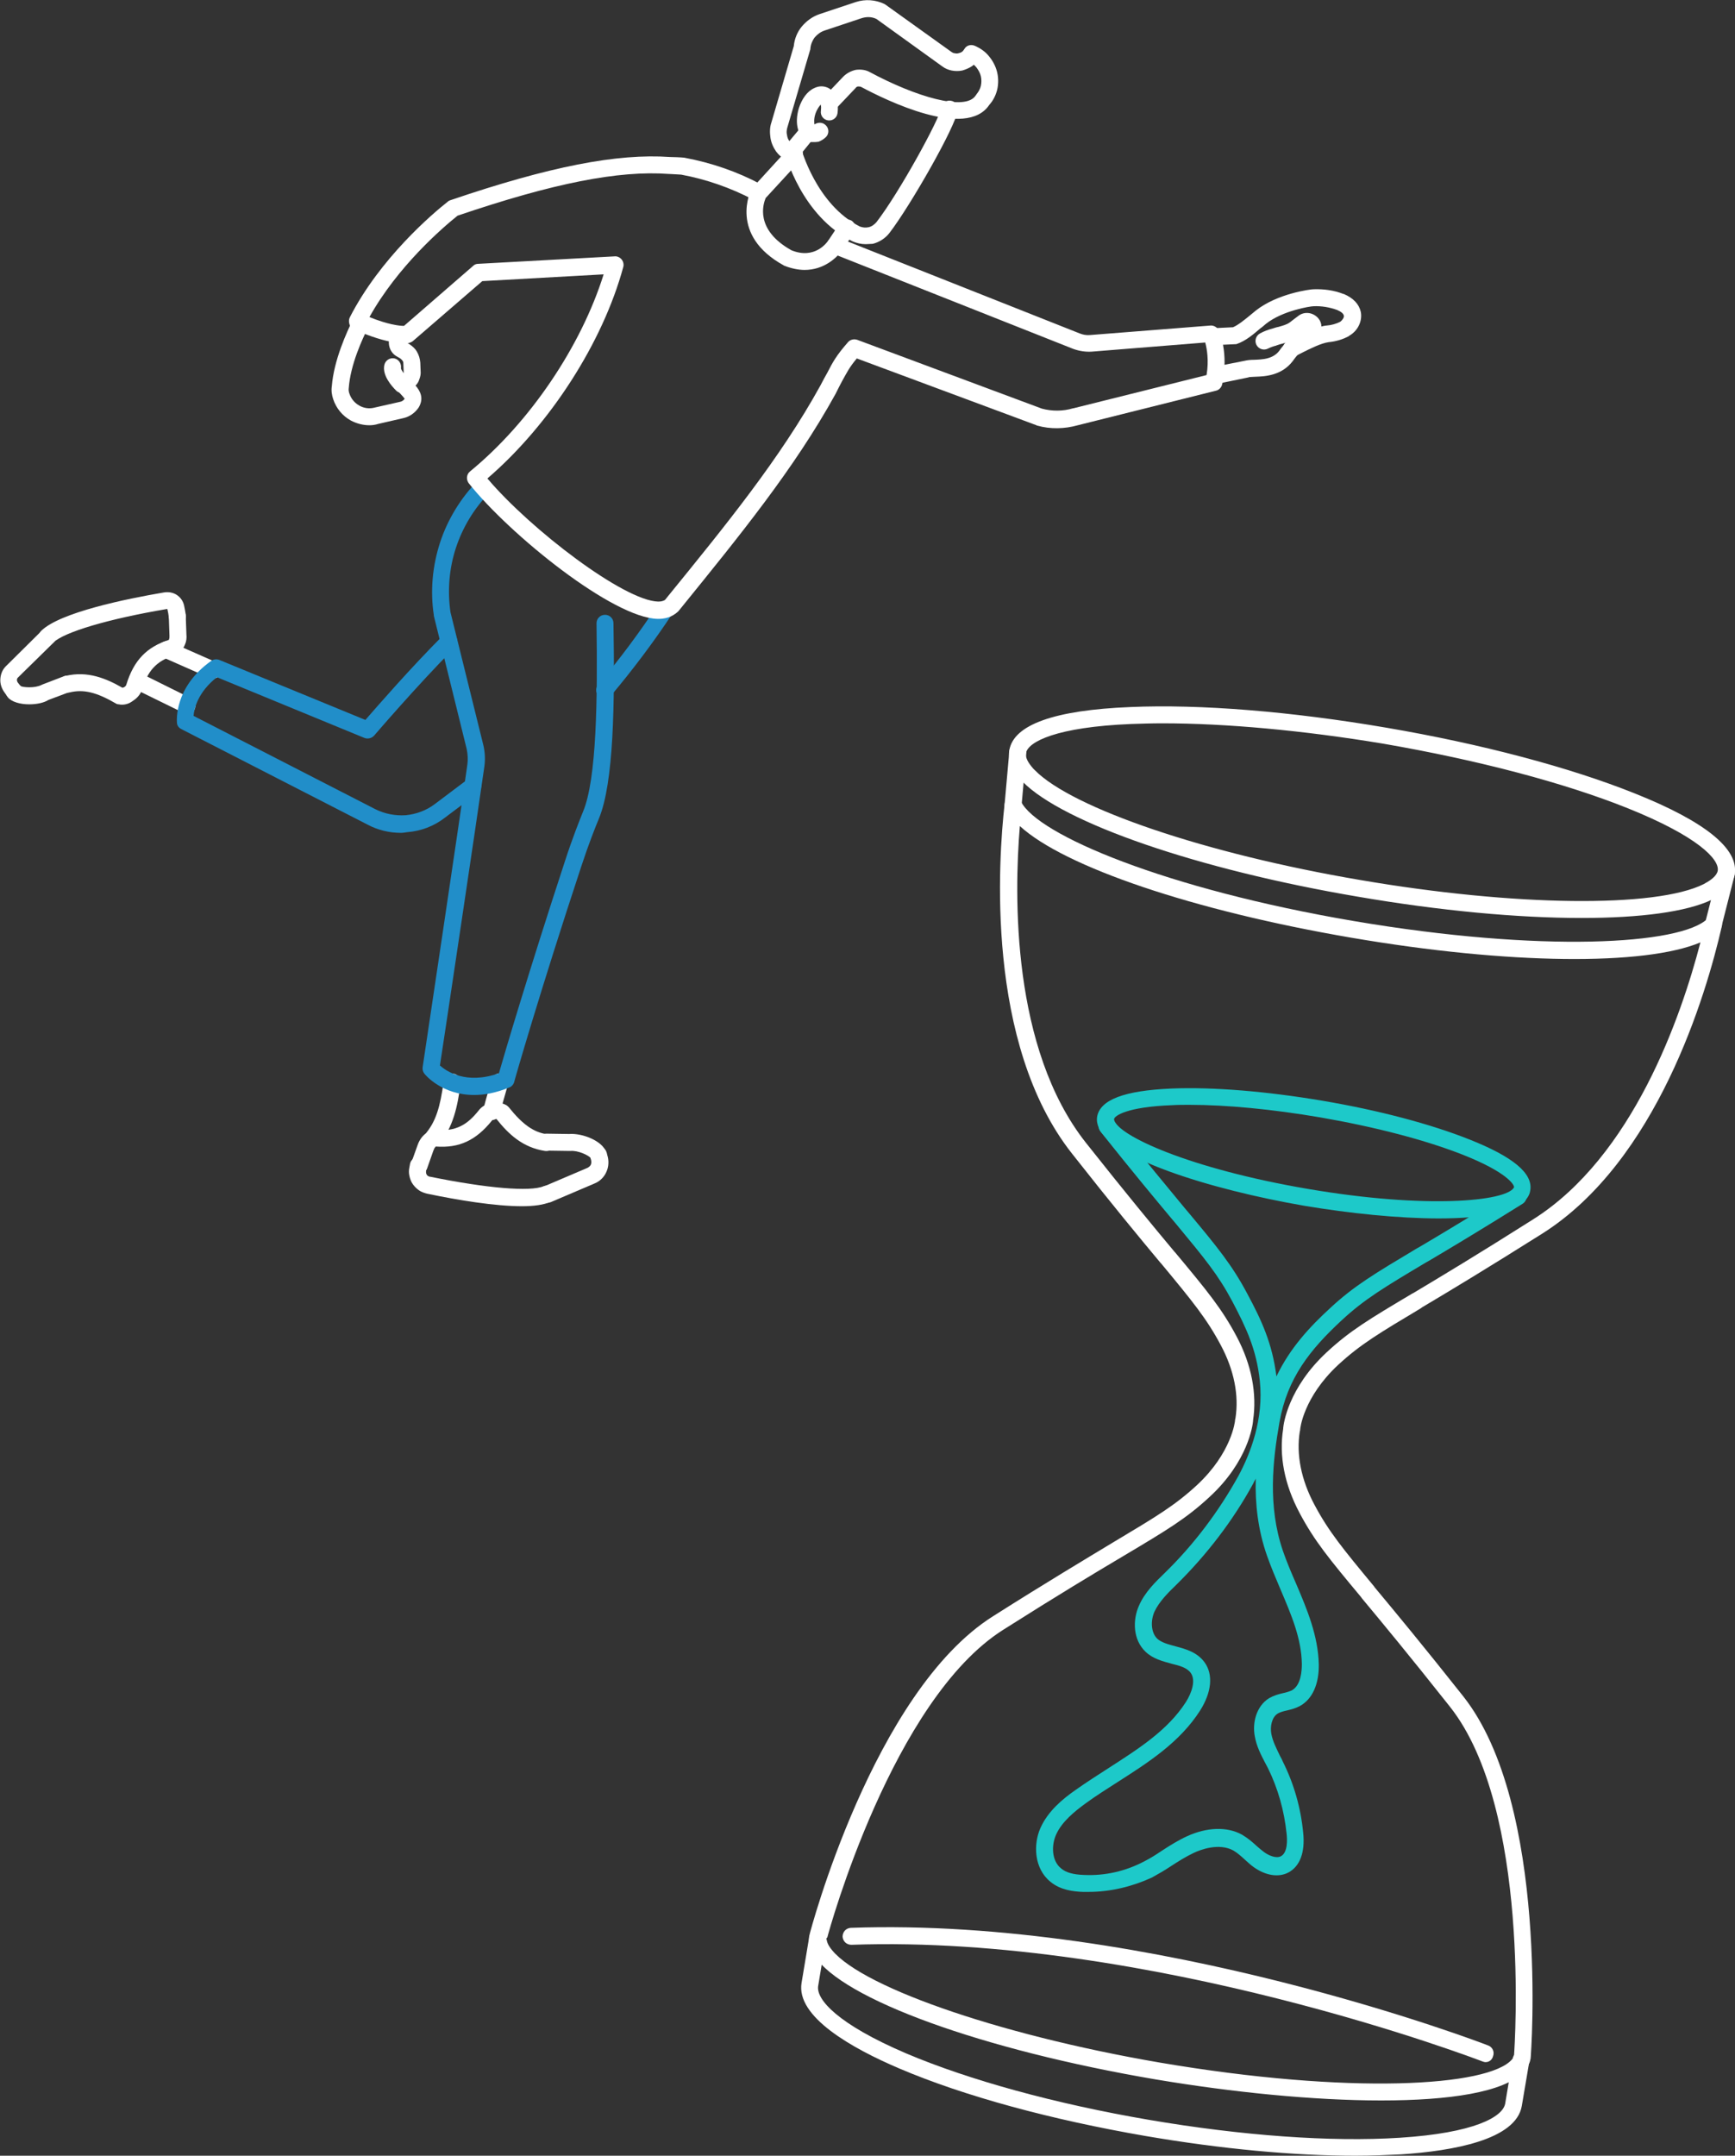 <svg xmlns="http://www.w3.org/2000/svg" xmlns:xlink="http://www.w3.org/1999/xlink" id="Layer_1" x="0px" y="0px" viewBox="0 0 511.9 635.7" style="enable-background:new 0 0 511.9 635.7;" xml:space="preserve">
<rect x="0" y="0" width="511.9" height="635.7" fill="#333333" stroke="none"/>
<style type="text/css">
	.st0{fill:#FFFFFF;}
	.st1{fill:#1DC9C9;}
	.st2{fill:#218EC9;}
</style>
<g>
	<path class="st0" d="M407.5,619.4c-19.9,0-43.9-2.4-66.5-6.2c-51.2-8.7-92.6-23.7-100.7-36.5c-0.7-1.1-1.2-2.3-1.4-3.6   c-0.1-0.3-0.1-0.5-0.2-0.8c0-0.1,0-0.1,0-0.2c0-0.5,0-1,0.1-1.4c0.1-0.6,18.8-71.8,54.2-94.1c16.1-10.2,27.2-16.8,35.3-21.7   l0.5-0.3c12.2-7.3,17.8-10.6,24.4-16.7c10.2-9.5,11.2-18.8,11.2-19.1c0-0.1,0-0.3,0.1-0.5c1.1-6.8-0.4-14.3-4.3-21.6   c-4.2-7.9-8.4-13-17.6-24.1l-0.2-0.2c-6-7.2-14.3-17.2-26.1-32.2c-25.7-32.5-21.7-87.1-19.9-103.1c0.1-1.1,1-2,2.1-2.2   c1.1-0.2,2.2,0.4,2.7,1.4c4.8,9.9,42.9,25.9,98.2,35.3c55.4,9.4,96.6,7,104.4-0.7c0.8-0.8,2-1,3-0.4c1,0.5,1.5,1.7,1.2,2.7   c-4.6,20.1-19.1,69.2-53,90.6c-16.2,10.2-27.3,16.9-35.4,21.7l-0.4,0.3c-12.2,7.3-17.8,10.6-24.4,16.7   c-10.2,9.5-11.2,18.7-11.2,19.1c0,0.1,0,0.3-0.1,0.5c-1.1,6.8,0.4,14.3,4.3,21.6c4.2,7.9,8.4,13,17.6,24.1l0.2,0.3   c6,7.2,14.3,17.2,26.1,32.1c25.5,32.2,20,106.1,19.9,106.8c-0.1,0.5-0.2,1-0.4,1.4c-0.1,0.2-0.2,0.4-0.3,0.6l0,0.2   c-0.1,0.7-0.5,1.2-1,1.6c-0.2,0.1-0.3,0.2-0.5,0.3C443.6,617,427.7,619.4,407.5,619.4z M243.8,571.7c0,0.1,0,0.2,0.1,0.2   c0,0,0,0.1,0,0.1c0.1,0.7,0.4,1.4,0.8,2c7.2,11.2,49,25.9,97.3,34.2c56.3,9.6,97.2,7.1,104.1-0.9l0.2-0.2c0,0,0,0,0,0   c0-0.1,0.1-0.2,0.1-0.2c0.1-0.1,0.2-0.3,0.2-0.5c0-0.1,0.1-0.2,0.1-0.2c0.2-2.8,5-72.7-18.9-102.9c-11.8-14.9-20-24.8-26-32   l-0.2-0.3c-9.5-11.4-13.8-16.6-18.2-24.9c-4.4-8.3-6.1-16.8-4.8-24.8l0-0.2c0.1-1.1,1.4-11.7,12.8-22.3c6.9-6.4,12.6-9.8,25.2-17.3   l0.4-0.2c8.2-4.9,19.2-11.5,35.3-21.7c29.5-18.6,43.7-59.8,49.4-81.7c-16.4,6.9-56.4,6.6-103.1-1.4c-46.7-8-84.6-20.9-97.7-32.9   c-1.7,20.3-2.5,65.6,19.5,93.4c11.8,14.9,20,24.8,26.1,32.1l0.2,0.2c9.5,11.4,13.8,16.6,18.2,24.9c4.4,8.3,6,16.9,4.8,24.7l0,0.2   c-0.1,1.1-1.4,11.8-12.8,22.3c-6.9,6.4-12.6,9.8-25.2,17.3l-0.5,0.3c-8.1,4.8-19.1,11.4-35.2,21.6c0,0,0,0,0,0   c-32.6,20.6-51.3,88.3-51.9,90.7C243.8,571.6,243.8,571.7,243.8,571.7z M294.3,478.7L294.3,478.7L294.3,478.7z"></path>
</g>
<g>
	<path class="st1" d="M321.2,557.9c-0.6,0-1.1,0-1.7,0c-2.7-0.1-6.6-0.5-9.6-3c-4.8-3.9-5.1-11-2.9-15.9c2.2-4.9,6.5-8.5,10.4-11.2   c3.1-2.2,6.4-4.3,9.5-6.3c9-5.8,17.6-11.2,23-19.6c1.7-2.7,3-6.4,1.4-8.6c-1.1-1.5-3.2-2.1-5.7-2.7c-2.5-0.7-5.4-1.4-7.6-3.5   c-3.8-3.6-3.8-9.4-2-13.5c1.7-4,4.9-7.1,7.7-9.8c8.6-8.4,15.9-18.1,21.7-28.6c3.5-6.5,7.5-16.7,6.3-28c-1-9.3-4-15.6-8.1-23.4   c-4.2-7.9-8.1-12.6-16.8-23.1l-1.1-1.3c-4.6-5.5-11.6-13.9-21-25.7c-0.9-1.1-0.7-2.7,0.4-3.5c1.1-0.9,2.7-0.7,3.5,0.4   c9.4,11.8,16.4,20.1,20.9,25.6l1.1,1.3c8.7,10.4,13,15.7,17.4,24c4.2,7.8,7.4,14.7,8.6,24.4c4-8.4,9.9-14.7,15.9-20.2   c7-6.5,12.9-10,25.6-17.6l0.9-0.5c6.6-3.9,15.6-9.3,27.6-16.8c1.2-0.7,2.7-0.4,3.4,0.8c0.7,1.2,0.4,2.7-0.8,3.4   c-12,7.5-21,12.9-27.6,16.8l-0.9,0.5c-12.4,7.4-18.1,10.8-24.8,17c-9.4,8.7-16.1,17.1-18.4,30.1c-2,11.3-3.5,24.7,1,37.9   c1.1,3.2,2.5,6.5,3.9,9.7c3.2,7.5,6.5,15.3,6.7,23.8c0.1,5.8-1.9,10.3-5.6,12.3c-1.3,0.7-2.6,1-3.8,1.3c-1,0.2-2,0.5-2.7,0.9   c-1.8,1.1-2.3,3.9-1.9,6c0.4,2.2,1.5,4.3,2.6,6.6c0.3,0.5,0.6,1.1,0.8,1.6c3.3,6.6,5.3,13.7,6,21c0.6,5.8-1,9.9-4.4,11.7   c-2.9,1.5-6.7,0.9-10.2-1.6c-1-0.7-1.8-1.5-2.6-2.2c-1.1-1-2.2-2-3.4-2.7c-4.2-2.3-9.6-0.3-11.7,0.7c-2.3,1.1-4.4,2.4-6.7,3.9   c-1.8,1.2-3.7,2.3-5.7,3.4C334.1,556.3,327.7,557.9,321.2,557.9z M370.5,436c-0.2,0.5-0.5,0.9-0.7,1.4c-6,11-13.7,21-22.6,29.8   c-2.6,2.5-5.2,5.1-6.6,8.1c-1.1,2.5-1.1,6,0.8,7.9c1.3,1.2,3.3,1.7,5.5,2.3c3,0.8,6.3,1.7,8.5,4.7c2.6,3.6,2.1,8.8-1.3,14.2   c-6,9.4-15.4,15.4-24.5,21.2c-3.1,2-6.3,4-9.3,6.2c-3.3,2.4-7,5.4-8.7,9.2c-1.4,3.1-1.4,7.7,1.5,10c1.4,1.2,3.6,1.8,6.7,1.9   c6.2,0.3,12.3-1.1,17.8-4c1.8-0.9,3.5-2,5.3-3.2c2.3-1.5,4.7-3,7.3-4.2c5.9-2.7,11.8-2.9,16.2-0.5c1.7,1,3,2.1,4.3,3.3   c0.8,0.7,1.5,1.3,2.3,1.9c1.4,1,3.5,1.9,4.9,1.2c2.1-1.1,1.9-5,1.7-6.7c-0.7-6.7-2.5-13.2-5.5-19.3c-0.3-0.5-0.5-1-0.8-1.5   c-1.3-2.5-2.6-5-3.1-8c-0.7-3.8,0.4-8.7,4.2-11.1c1.4-0.8,2.8-1.2,4.1-1.5c1-0.2,1.9-0.5,2.6-0.8c2.8-1.5,3-5.9,3-7.8   c-0.1-7.5-3.1-14.5-6.3-22c-1.4-3.3-2.8-6.6-4-10C371.1,451,370.3,443.3,370.5,436z"></path>
</g>
<g>
	<path class="st0" d="M466.6,270.7c-18.7,0-41.7-2.1-66.1-6.3c-47.1-8-86.8-21.7-98.8-33.9l-0.5-0.5c-2.8-3.1-3.9-6-3.4-8.8   c1.3-7.5,13.3-11.8,35.7-12.7c20.6-0.9,47.5,1.3,75.6,6.1c0,0,0,0,0,0c28.1,4.8,54.1,11.7,73.3,19.4c20.8,8.3,30.7,16.4,29.4,23.8   c-0.5,2.8-2.6,5.3-6.1,7.2l-0.6,0.3C497.6,268.9,484,270.7,466.6,270.7z M343,213.3c-3.2,0-6.3,0.1-9.3,0.2   c-21.9,0.9-30.4,5.2-31,8.6c-0.2,1.2,0.5,2.7,2.2,4.6l0.4,0.4c11.1,11.3,50.6,24.7,96,32.4c45.5,7.8,87.2,8.3,101.4,1.2l0.5-0.3   c1.5-0.8,3.3-2.1,3.6-3.6c0.6-3.4-6-10.2-26.4-18.4c-18.9-7.6-44.5-14.3-72.3-19.1C384.6,215.4,361.8,213.3,343,213.3z"></path>
</g>
<g>
	<path class="st1" d="M424.5,359.3c-11.9,0-26.3-1.5-39.5-3.7c-27.9-4.8-59-14.4-61.2-24.2c-0.2-0.7-0.2-1.4-0.1-2.1   c0.9-5,8-7.7,21.9-8.3c12.2-0.5,28,0.8,44.6,3.6c16.6,2.8,32,6.9,43.3,11.4c12.9,5.1,18.8,10,18,15c-0.1,0.8-0.4,1.5-0.8,2.1   C447.9,357.5,437.7,359.3,424.5,359.3z M350.9,325.8c-1.7,0-3.4,0-5,0.1c-13.6,0.5-17.1,3.2-17.2,4.1c0,0,0,0.1,0,0.2   c1,4.6,22,14.4,57.2,20.4c35.2,6,58.2,3.6,60.7-0.3c0.1-0.1,0.1-0.2,0.1-0.2c0.1-0.8-2.3-4.5-14.9-9.5   c-11.1-4.4-26.1-8.3-42.3-11.1C375.4,327.1,361.9,325.8,350.9,325.8z"></path>
</g>
<g>
	<path class="st0" d="M399.9,635.7c-18.2,0-39.6-2-61.8-5.8c-27.9-4.8-53.7-11.8-72.7-19.9c-14.1-6-30.6-15.3-28.9-25.3l2.2-13.2   c0.2-1.4,1.5-2.3,2.9-2c1.4,0.2,2.3,1.5,2,2.9l-2.2,13.2c-0.7,4,5.8,11.3,25.9,19.9c18.6,7.9,44.1,14.9,71.6,19.6   c27.5,4.7,53.8,6.6,74.1,5.3c21.9-1.4,30.4-6.1,31.1-10.1l2.2-13.2c0.2-1.4,1.5-2.3,2.9-2c1.4,0.2,2.3,1.5,2,2.9L449,621   c-1.7,10-20.3,13.3-35.7,14.3C409.1,635.5,404.6,635.7,399.9,635.7z"></path>
</g>
<g>
	<path class="st0" d="M298.9,239.9c-0.1,0-0.2,0-0.2,0c-1.4-0.1-2.4-1.3-2.3-2.7l1.4-15.7c0.1-1.4,1.3-2.4,2.7-2.3   c1.4,0.1,2.4,1.3,2.3,2.7l-1.4,15.7C301.2,238.9,300.1,239.9,298.9,239.9z"></path>
</g>
<g>
	<path class="st0" d="M505.5,275.2c-0.2,0-0.4,0-0.6-0.1c-1.3-0.3-2.1-1.7-1.8-3l3.9-15.3c0.3-1.3,1.7-2.1,3-1.8   c1.3,0.3,2.1,1.7,1.8,3l-3.9,15.3C507.6,274.4,506.6,275.2,505.5,275.2z"></path>
</g>
<g>
	<path class="st0" d="M438.3,608.1c-0.3,0-0.6-0.1-0.9-0.2c-1-0.4-97.9-37.5-186.2-34.4c-1.4,0-2.5-1-2.6-2.4c0-1.4,1-2.5,2.4-2.6   c89.4-3.2,187.2,34.3,188.1,34.7c1.3,0.5,1.9,1.9,1.4,3.2C440.2,607.5,439.3,608.1,438.3,608.1z"></path>
</g>
<g>
	<path class="st0" d="M381,105.3c-1,0-1.9-0.6-2.3-1.6c-0.5-1.3,0.1-2.7,1.4-3.2c0.4-0.1,1.1-0.5,1.9-0.9c2.6-1.3,6.2-3.2,9.3-3.6   c0,0,0.1,0,0.1,0c1.4-0.1,2.8-0.5,4-1.1c0.7-0.5,1.2-1.3,1.1-1.8c-0.1-0.6-0.8-1.2-2-1.7c-2.2-0.8-4.6-1.2-6.9-1.1   c-1,0-9.2,1.3-14.1,5.2c-0.5,0.4-1,0.9-1.6,1.3c-2,1.7-4.3,3.7-6.9,4.6c-0.2,0.1-0.4,0.1-0.7,0.1l-6.4,0.3c-1.4,0.1-2.6-1-2.6-2.4   c-0.1-1.4,1-2.6,2.4-2.6l6.1-0.3c1.6-0.7,3.4-2.2,5-3.5c0.6-0.5,1.2-1,1.7-1.4c6.3-5,16-6.3,17.1-6.3c3-0.1,6,0.3,8.8,1.4   c0,0,0.1,0,0.1,0c2.8,1.2,4.5,3,5,5.3c0.5,2.6-0.8,5.5-3.4,7c0,0-0.1,0-0.1,0.1c-1.8,1-3.9,1.6-6,1.8c-2.2,0.3-5.4,1.9-7.6,3   c-1,0.5-1.7,0.9-2.3,1.1C381.6,105.2,381.3,105.3,381,105.3z"></path>
</g>
<g>
	<path class="st0" d="M62.8,200.1c-0.3,0-0.7-0.1-1-0.2l-13.6-6c-1.3-0.6-1.8-2-1.3-3.3s2-1.8,3.3-1.3l13.6,6c1.3,0.6,1.8,2,1.3,3.3   C64.7,199.5,63.8,200.1,62.8,200.1z"></path>
</g>
<g>
	<path class="st0" d="M55.2,210.5c-0.4,0-0.7-0.1-1.1-0.3L39.4,203c-1.2-0.6-1.7-2.1-1.1-3.3c0.6-1.2,2.1-1.7,3.3-1.1l14.7,7.3   c1.2,0.6,1.7,2.1,1.1,3.3C57,210,56.1,210.5,55.2,210.5z"></path>
</g>
<g>
	<path class="st2" d="M178.4,206c-0.6,0-1.1-0.2-1.6-0.6c-1.1-0.9-1.2-2.5-0.3-3.5c6.3-7.5,12.2-15.4,17.6-23.6   c0.8-1.2,2.3-1.5,3.5-0.7c1.1,0.8,1.5,2.3,0.7,3.5c-5.5,8.3-11.6,16.4-18,24C179.8,205.7,179.1,206,178.4,206z"></path>
</g>
<g>
	<path class="st0" d="M8.6,207.7c-2.6,0-5.2-0.7-6.3-2.1c-0.9-1.1-0.7-2.6,0.3-3.5c1-0.8,2.5-0.7,3.4,0.2c0.8,0.4,4.2,0.7,6.2-0.3   c0.1,0,0.2-0.1,0.2-0.1l6.5-2.5c1.3-0.5,2.7,0.1,3.2,1.4s-0.1,2.7-1.4,3.2l-6.4,2.4C12.9,207.3,10.7,207.7,8.6,207.7z M6.2,202.4   C6.2,202.4,6.2,202.4,6.2,202.4C6.2,202.4,6.2,202.4,6.2,202.4z"></path>
</g>
<g>
	<path class="st0" d="M36,207.8c-0.3,0-0.6,0-0.9-0.1c-0.4,0-0.7-0.1-1-0.3c-5.7-3.3-9.5-4.2-13.6-3.2c-1.3,0.3-2.7-0.5-3-1.9   c-0.3-1.3,0.5-2.7,1.9-3c6.4-1.5,11.8,0.7,16.7,3.5c0.2,0,0.4-0.1,0.6-0.2c0.3-0.2,0.5-0.4,0.6-0.8c2.2-7.1,6-11,12.5-13.1   c0.1-0.1,0.1-0.2,0.1-0.3c0.1-0.2,0.1-0.5,0.1-0.8c0-0.1,0-0.1,0-0.2l-0.2-5.7c0-1.4,1-2.5,2.4-2.6c1.3-0.1,2.5,1,2.6,2.4l0.2,5.6   c0.1,1,0,2-0.4,2.9c-0.4,1-0.9,1.8-1.6,2.5c-0.3,0.3-0.7,0.5-1.1,0.6c-6.2,1.8-8.4,5.2-9.9,10c-0.4,1.4-1.4,2.7-2.7,3.5   C38.3,207.4,37.2,207.8,36,207.8z"></path>
</g>
<g>
	<path class="st0" d="M4.3,206.5c-0.7,0-1.4-0.3-1.9-0.9c-0.4-0.4-0.7-0.9-1-1.3c-0.9-1.2-1.4-2.6-1.3-4.1c0.1-1.5,0.7-2.9,1.8-3.9   l10.5-10.4c1-1,2.6-1,3.5,0c1,1,1,2.6,0,3.5L5.3,199.8C5.1,200,5,200.2,5,200.5c0,0.3,0.1,0.5,0.2,0.7c0.3,0.4,0.6,0.8,1,1.2   c0.9,1.1,0.7,2.6-0.3,3.5C5.4,206.3,4.8,206.5,4.3,206.5z"></path>
</g>
<g>
	<path class="st0" d="M14,190.2c-0.6,0-1.3-0.2-1.8-0.7c-1-1-1-2.6,0-3.5c5.5-5.4,25-9.4,36.2-11.3c1.3-0.2,2.6,0,3.7,0.7   c1.1,0.7,1.9,1.8,2.2,3.1c0.2,1,0.4,1.9,0.5,2.9c0.2,1.4-0.8,2.6-2.2,2.8c-1.4,0.1-2.6-0.8-2.8-2.2c-0.1-0.8-0.2-1.5-0.4-2.3   c0,0,0-0.1-0.1-0.1c0,0-0.1,0-0.1,0c-17.2,2.9-30.3,6.8-33.5,9.9C15.3,189.9,14.6,190.2,14,190.2z"></path>
</g>
<g>
	<path class="st0" d="M127.9,338c-0.5,0-1.1-0.2-1.6-0.6c-1.1-0.9-1.2-2.4-0.4-3.5c2.6-3.3,4-7.3,5-15.1c0.2-1.4,1.4-2.3,2.8-2.2   c1.4,0.2,2.3,1.4,2.2,2.8c-0.9,7.2-2.3,12.9-6,17.5C129.4,337.7,128.7,338,127.9,338z"></path>
</g>
<g>
	<path class="st0" d="M145.1,330.3c-0.2,0-0.4,0-0.7-0.1c-1.3-0.4-2.1-1.7-1.8-3.1c0,0,1.2-4.6,2.5-8.8c0.4-1.3,1.8-2.1,3.1-1.7   c1.3,0.4,2.1,1.8,1.7,3.1c-1.2,4.1-2.4,8.6-2.5,8.7C147.2,329.5,146.2,330.3,145.1,330.3z"></path>
</g>
<g>
	<path class="st2" d="M139.9,322.9c-9.5,0-14.4-5.9-14.7-6.3c-0.4-0.5-0.6-1.2-0.5-1.9c0.1-0.7,11-73.4,13.2-89.3   c0.2-1.5,0.1-3-0.2-4.5l-9.7-39.3c0-0.1,0-0.2,0-0.2c-1.1-7.1-0.4-14.5,1.8-21.3c2.2-6.8,6.1-13.2,11.1-18.3c1-1,2.6-1,3.5,0   c1,1,1,2.6,0,3.5c-4.5,4.6-7.9,10.2-9.9,16.3c-2,6.1-2.5,12.6-1.6,18.9l9.7,39.2c0.5,2.1,0.6,4.3,0.3,6.4   c-2.1,14.8-11.6,78.4-13.1,88.1c1.9,1.7,7.7,5.7,17.4,2.3c1.6-5.6,8.9-30.3,19.5-62.6c2.2-6.8,4.3-12,5.3-14.5   c4.1-9.7,4.3-33.6,4-55.6c0-1.4,1.1-2.5,2.5-2.5c0,0,0,0,0,0c1.4,0,2.5,1.1,2.5,2.5c0.4,23.7,0.1,47-4.3,57.6   c-1,2.4-3,7.4-5.2,14.1c-12.1,36.6-19.8,63.4-19.8,63.6c-0.2,0.7-0.8,1.4-1.5,1.6C146.3,322.3,142.9,322.9,139.9,322.9z"></path>
</g>
<g>
	<path class="st0" d="M176.5,343c-1,0-1.9-0.6-2.3-1.6c-0.6-0.7-3.6-2.2-5.9-2c-0.1,0-0.2,0-0.3,0l-6.9-0.1c-1.4,0-2.5-1.1-2.5-2.5   c0-1.4,1.1-2.5,2.5-2.5c0,0,0,0,0,0l6.8,0.1c4-0.3,9.9,2.1,10.9,5.3c0.4,1.3-0.3,2.7-1.6,3.1C177,343,176.8,343,176.5,343z    M174.3,341.5C174.3,341.5,174.3,341.5,174.3,341.5L174.3,341.5z"></path>
</g>
<g>
	<path class="st0" d="M123.6,346.3c-0.3,0-0.6,0-0.8-0.1c-1.3-0.5-2-1.9-1.5-3.2l1.9-5.3c0.3-0.9,0.8-1.8,1.4-2.5   c0.7-0.8,1.5-1.4,2.5-1.8c0.4-0.2,0.8-0.2,1.2-0.2c6.4,0.6,9.7-1.7,12.9-5.7c0.9-1.2,2.3-2,3.8-2.3c1.5-0.3,3.1,0,4.4,0.7   c0.3,0.2,0.5,0.4,0.7,0.6c4.1,5.1,7.3,7.4,11.4,8c1.4,0.2,2.3,1.5,2.1,2.8c-0.2,1.4-1.5,2.3-2.8,2.1c-6.6-1-10.8-5-14.3-9.4   c-0.2-0.1-0.4-0.1-0.6,0c-0.3,0.1-0.6,0.2-0.8,0.5c-4.7,5.8-9.6,8.1-16.5,7.6c-0.1,0.1-0.2,0.1-0.2,0.2c-0.2,0.2-0.3,0.4-0.4,0.7   c0,0.1,0,0.1-0.1,0.2l-1.9,5.4C125.6,345.6,124.6,346.3,123.6,346.3z"></path>
</g>
<g>
	<path class="st0" d="M161.4,354.7c-1,0-1.9-0.6-2.3-1.5c-0.5-1.3,0-2.7,1.3-3.3l12.9-5.5c0.4-0.2,0.8-0.5,1-0.9   c0.2-0.4,0.2-0.9,0.1-1.4l-0.2-0.8c-0.4-1.3,0.3-2.7,1.7-3.1c1.3-0.4,2.7,0.3,3.1,1.7l0.2,0.8c0.5,1.6,0.4,3.4-0.3,4.9   c-0.7,1.6-2,2.8-3.5,3.4l-12.9,5.5C162.1,354.6,161.8,354.7,161.4,354.7z"></path>
</g>
<g>
	<path class="st0" d="M154,355.7c-8,0-18.9-1.8-28-3.7c-0.8-0.2-1.7-0.5-2.4-1c-0.7-0.5-1.3-1.1-1.8-1.8c-0.5-0.7-0.8-1.5-1-2.4   c-0.2-0.9-0.2-1.7,0-2.6l0.2-1.1c0.3-1.3,1.7-2.2,3-1.9c1.3,0.3,2.2,1.7,1.9,3l-0.2,1c0,0.1,0,0.4,0,0.6c0,0.2,0.1,0.4,0.2,0.6   c0.1,0.2,0.3,0.3,0.4,0.4c0.2,0.1,0.4,0.2,0.6,0.2c16.7,3.4,29.5,4.5,33.5,2.8c1.3-0.5,2.7,0,3.3,1.3c0.5,1.3,0,2.7-1.3,3.3   C160.5,355.3,157.5,355.7,154,355.7z"></path>
</g>
<g>
	<path class="st0" d="M255.4,72c-1.3,0-2.6-0.3-3.8-0.8c-15.2-7.5-19.9-25.7-20.1-26.4c-0.3-1.3,0.5-2.7,1.8-3   c1.3-0.3,2.7,0.5,3,1.8c0.1,0.2,4.5,16.7,17.4,23.2c0.8,0.3,1.7,0.4,2.6,0.2c0.9-0.2,1.7-0.8,2.3-1.5c6.8-8.8,18.7-30.6,19.1-33.7   c0.2-1.4,1.5-2.3,2.8-2.1c1.4,0.2,2.3,1.4,2.1,2.8c-0.6,4.7-13.9,28-20.1,36.1c-1.2,1.6-3,2.8-5,3.3C256.9,71.9,256.1,72,255.4,72z   "></path>
</g>
<g>
	<path class="st0" d="M233.1,47.2c-1.4,0-2.8-0.8-4.1-2.5c-0.9-1.3-1.5-2.7-1.7-4.2c-0.2-1.4-0.2-3,0.3-4.4l6.6-22.5   c0.2-2.1,1-4.1,2.3-5.7c1.4-1.7,3.2-3,5.2-3.7l10.8-3.6c2.8-0.9,5.8-0.7,8.5,0.6c0.1,0.1,0.2,0.1,0.3,0.2l19.4,13.9   c0.3,0.2,0.6,0.4,1,0.4c0.4,0.1,0.7,0.1,1.1,0c0.4-0.1,0.7-0.2,1-0.4c0.3-0.2,0.5-0.5,0.7-0.8c0.6-1.1,1.9-1.5,3.1-1   c1.6,0.7,3.1,1.7,4.2,3.1c1.1,1.3,2,3,2.4,4.7c0.4,1.7,0.4,3.5,0,5.2c-0.4,1.6-1.2,3.2-2.3,4.4c-6.8,10.3-30.6-1.4-37.7-5.2   c-0.3-0.2-0.7-0.2-1-0.2c-0.3,0-0.6,0.2-0.8,0.5l-6,6.3c-1,1-2.5,1-3.5,0.1c-1-0.9-1-2.5-0.1-3.5l6-6.3c1-1,2.3-1.7,3.7-2   c1.5-0.2,3,0,4.2,0.7c13.2,7.1,28.2,11.7,31.2,6.8c0.1-0.1,0.2-0.2,0.2-0.3c0.6-0.7,1.1-1.6,1.3-2.5c0.2-0.9,0.2-1.9,0-2.8   c-0.2-0.9-0.7-1.8-1.3-2.6c-0.3-0.3-0.5-0.6-0.8-0.8c-0.2,0.1-0.3,0.3-0.5,0.4c-0.9,0.6-1.9,1-2.9,1.3c-1,0.2-2.1,0.2-3.1,0   c-1-0.2-2-0.6-2.9-1.3L258.6,5.6c-1.4-0.7-3-0.7-4.5-0.2l-10.8,3.6c-1.2,0.4-2.1,1.1-2.9,2c-0.7,0.9-1.2,2.1-1.3,3.3   c0,0.2,0,0.3-0.1,0.5l-6.7,22.8c-0.2,0.7-0.3,1.5-0.1,2.2c0.1,0.7,0.3,1.3,0.7,1.8l3.6-4.3c0.9-1.1,2.5-1.2,3.5-0.3   c1.1,0.9,1.2,2.5,0.3,3.5l-4.4,5.4C235.2,46.6,234.2,47.1,233.1,47.2C233.1,47.2,233.1,47.2,233.1,47.2z"></path>
</g>
<g>
	<path class="st0" d="M239.9,41.9c-0.4,0-0.8,0-1.1-0.1c-0.1,0-0.2,0-0.3-0.1c-3-1-4.2-5.2-2.8-9.8c0.9-2.8,2.5-5,4.5-5.9   c1.2-0.6,2.4-0.7,3.6-0.3c2.5,0.8,3.8,3.9,3.3,7.7c-0.2,1.4-1.5,2.3-2.8,2.1c-1.4-0.2-2.3-1.5-2.1-2.8c0.1-0.9,0.1-1.5,0-1.9   c-0.4,0.4-1.1,1.3-1.6,2.7c-0.5,1.5-0.4,2.6-0.3,3.2c1-0.7,2.4-0.7,3.3,0.2c1,0.9,1.1,2.5,0.1,3.5c-0.6,0.6-1.4,1.1-2.2,1.4   C240.9,41.9,240.4,41.9,239.9,41.9z"></path>
</g>
<g>
	<path class="st0" d="M358.5,113.1c-1.2,0-2.2-0.8-2.4-2c-0.3-1.4,0.6-2.7,2-2.9l9.1-1.8c0.8-0.2,1.8-0.3,2.8-0.3   c2.5-0.1,5.5-0.2,7.4-2.6c0.6-0.9,1.3-1.7,2.1-2.5c-0.3,0.1-0.7,0.2-1,0.3c-0.5,0.1-1.1,0.3-1.7,0.5c-0.1,0-0.1,0-0.2,0.1   c-0.9,0.2-1.7,0.5-2.5,0.9c-1.2,0.6-2.7,0.2-3.4-1.1c-0.6-1.2-0.2-2.7,1.1-3.4c1.1-0.6,2.4-1.1,3.6-1.4c0.6-0.2,1.2-0.4,1.8-0.5   c1.3-0.4,2.3-0.6,3.3-1.3c0.8-0.6,1.8-1.4,2.5-1.9c1.6-1.3,3.9-1.2,5.5,0.2c1.5,1.3,1.8,3.3,0.8,5l0,0c-0.1,0.1-0.2,0.2-0.2,0.3   l0,0c-1.4,1.6-2.9,3.1-4.7,4.3c-1.1,1.1-2.1,2.2-3,3.5c-3.3,4.3-8.2,4.5-11.1,4.6c-0.6,0-1.4,0.1-1.7,0.1c-0.1,0-0.2,0.1-0.3,0.1   l-9.2,1.9C358.8,113.1,358.6,113.1,358.5,113.1z M386,97C386,97,386,97,386,97C386,97,386,97,386,97z"></path>
</g>
<g>
	<path class="st2" d="M118.3,245.6c-3.4,0-6.8-0.8-9.8-2.4L53.5,215c-0.8-0.4-1.3-1.1-1.3-2c0-0.4-0.9-10.3,10.1-18.1   c0.7-0.5,1.6-0.6,2.4-0.3l43.1,17.7c3.4-3.9,13.4-15.4,22.9-24.9c1-1,2.6-1,3.5,0c1,1,1,2.6,0,3.5c-11.4,11.5-23.7,25.9-23.8,26   c-0.7,0.8-1.9,1.1-2.9,0.7l-43.5-17.9c-5.6,4.4-6.7,9.2-6.9,11.4l53.6,27.5c2.8,1.4,5.9,2,9,1.8c3.1-0.3,6.1-1.4,8.6-3.3l9.7-7.3   c1.1-0.8,2.7-0.6,3.5,0.5c0.8,1.1,0.6,2.7-0.5,3.5l-9.7,7.3c-3.2,2.5-7.1,4-11.2,4.3C119.5,245.5,118.9,245.6,118.3,245.6z"></path>
</g>
<g>
	<path class="st0" d="M109,125.4c-1.9,0-3.8-0.5-5.5-1.4c-2.5-1.4-4.3-3.6-5.2-6.3c-0.4-1.2-0.6-2.5-0.4-3.8   c0.6-7.6,4.3-15.8,6.4-20c0.6-1.2,2.1-1.7,3.4-1.1c1.2,0.6,1.7,2.1,1.1,3.4c-2,3.9-5.4,11.4-5.9,18.2c-0.1,0.6,0,1.2,0.2,1.7   c0.5,1.5,1.5,2.7,2.9,3.5c1.4,0.8,3,1,4.5,0.6l7.5-1.7c0.6-0.1,1-0.4,1.4-0.9c-0.2-0.3-0.7-0.9-1.1-1.3c-0.4-0.4-0.8-0.9-1.3-1.4   c-0.6-0.7-0.8-1.6-0.5-2.4c0.3-0.8,1-1.5,1.8-1.7c0.1,0,0.2,0,0.2-0.1c0.1,0,0.2-0.1,0.3-0.2c0.1-0.1,0.2-0.2,0.2-0.4   c0.1-0.2,0.1-0.3,0.1-0.5l-0.1-2.5c0-0.3-0.1-0.6-0.3-0.8c-0.1-0.2-0.4-0.4-0.6-0.6l-1.2-0.7c-1-0.6-1.7-1.6-2-2.7   c-0.3-1.1-0.2-2.2,0.2-3.3l0.5-1.1c0.5-1.3,2-1.9,3.3-1.4c1.3,0.5,1.9,2,1.4,3.3l-0.5,1.1l1,0.6c0.9,0.6,1.7,1.3,2.2,2.2   c0.6,1,0.9,2.1,1,3.2l0.1,2.5c0.1,0.9-0.1,1.7-0.4,2.5c-0.2,0.7-0.6,1.3-1.1,1.8c1.3,1.5,2.6,3.7,0.9,6.5c-1.1,1.6-2.7,2.7-4.5,3.1   l-7.4,1.7C110.7,125.3,109.8,125.4,109,125.4z M119.5,100.9L119.5,100.9C119.5,100.9,119.5,100.9,119.5,100.9z"></path>
</g>
<g>
	<path class="st0" d="M194.3,182.5c-0.1,0-0.1,0-0.2,0c-13.2-0.2-43.7-24.8-55.8-40c-0.8-1.1-0.7-2.6,0.4-3.5   c17.7-14.5,32.8-37,39.4-58.1l-35.8,2l-20.5,17.7c-0.4,0.3-0.9,0.5-1.4,0.6c-0.6,0.1-5.8,0.5-16-4.1c-0.6-0.3-1.1-0.8-1.3-1.5   s-0.2-1.4,0.1-2c8.9-17.4,24.4-30.6,29-34.2c0.2-0.2,0.5-0.3,0.8-0.4c29.1-9.9,49.1-13.8,64.7-12.7c0.7,0,3.4,0.1,4.2,0.2   c8,1.5,15.6,4.1,22.7,7.9c1.2,0.6,1.7,2.2,1.1,3.4c-0.6,1.2-2.2,1.7-3.4,1.1c-6.7-3.5-13.8-6-21.3-7.4c-0.1,0-1.3-0.1-3.5-0.2   c0,0-0.1,0-0.1,0c-14.9-1.1-34.1,2.7-62.4,12.3c-4.5,3.6-17.7,15-26,29.9c5.4,2.2,8.8,2.6,10.2,2.6l20.4-17.7   c0.4-0.4,0.9-0.6,1.5-0.6l40.2-2.2c0.8-0.1,1.6,0.3,2.1,0.9c0.5,0.6,0.7,1.5,0.5,2.2c-6,22.2-21.6,46.5-40.1,62.4   c12.9,15.2,40.4,36.1,50.4,36.3c1,0,1.7-0.2,2.1-0.6l0.8-1c17-20.9,33.1-40.6,45-62.2c0.8-1.5,1.4-2.7,2-3.7c1.6-3.1,2.6-5,6.1-9   c0.7-0.8,1.8-1,2.7-0.7l54.5,20.3c3,0.8,6.2,0.8,9.2-0.1c0,0,0.1,0,0.1,0l39.3-9.8c0.7-4.4,0.1-7.7-0.4-9.6l-33.6,2.7   c-1.8,0.1-3.6-0.2-5.3-0.8l-71.2-28.2c-1.3-0.5-1.9-2-1.4-3.2c0.5-1.3,2-1.9,3.2-1.4l71.2,28.2c1,0.4,2,0.6,3.1,0.5l35.5-2.8   c1-0.1,2,0.5,2.5,1.4c0.1,0.3,3,6.5,1,15.9c-0.2,0.9-0.9,1.7-1.8,1.9l-40.8,10.2c-3.9,1.1-8.1,1.2-12,0.1c-0.1,0-0.1,0-0.2-0.1   l-53-19.7c-2.2,2.6-2.9,4.1-4.3,6.6c-0.6,1.1-1.2,2.3-2,3.9c-12.2,22.1-28.4,41.9-45.5,63l-0.9,1.1   C199.1,181.2,197.4,182.5,194.3,182.5z"></path>
</g>
<g>
	<path class="st0" d="M118.7,115.9c-0.6,0-1.3-0.2-1.8-0.7c-1.3-1.3-4.2-4.5-3.5-7.6c0.3-1.3,1.6-2.2,3-1.9c1.3,0.3,2.1,1.6,1.9,2.9   c0.1,0.6,1.1,2,2.1,3c1,1,1,2.6,0,3.5C120,115.6,119.4,115.9,118.7,115.9z M118.3,108.7L118.3,108.7L118.3,108.7z"></path>
</g>
<g>
	<path class="st0" d="M237.4,79.6c-1.8,0-3.8-0.4-5.9-1.2c-0.1,0-0.2-0.1-0.2-0.1c-16.4-9-9.7-22.2-9.7-22.4   c0.1-0.2,0.2-0.4,0.4-0.5l10.6-11.6c0.9-1,2.5-1.1,3.5-0.2c1,0.9,1.1,2.5,0.2,3.5l-10.4,11.3c-0.7,1.7-3.3,9.3,7.6,15.4   c6.9,2.8,10.5-2.3,10.9-2.9l3.4-5.1c0.8-1.1,2.3-1.4,3.5-0.7c1.1,0.8,1.4,2.3,0.7,3.5l-3.4,5C246.9,76.1,243,79.6,237.4,79.6z"></path>
</g>
</svg>